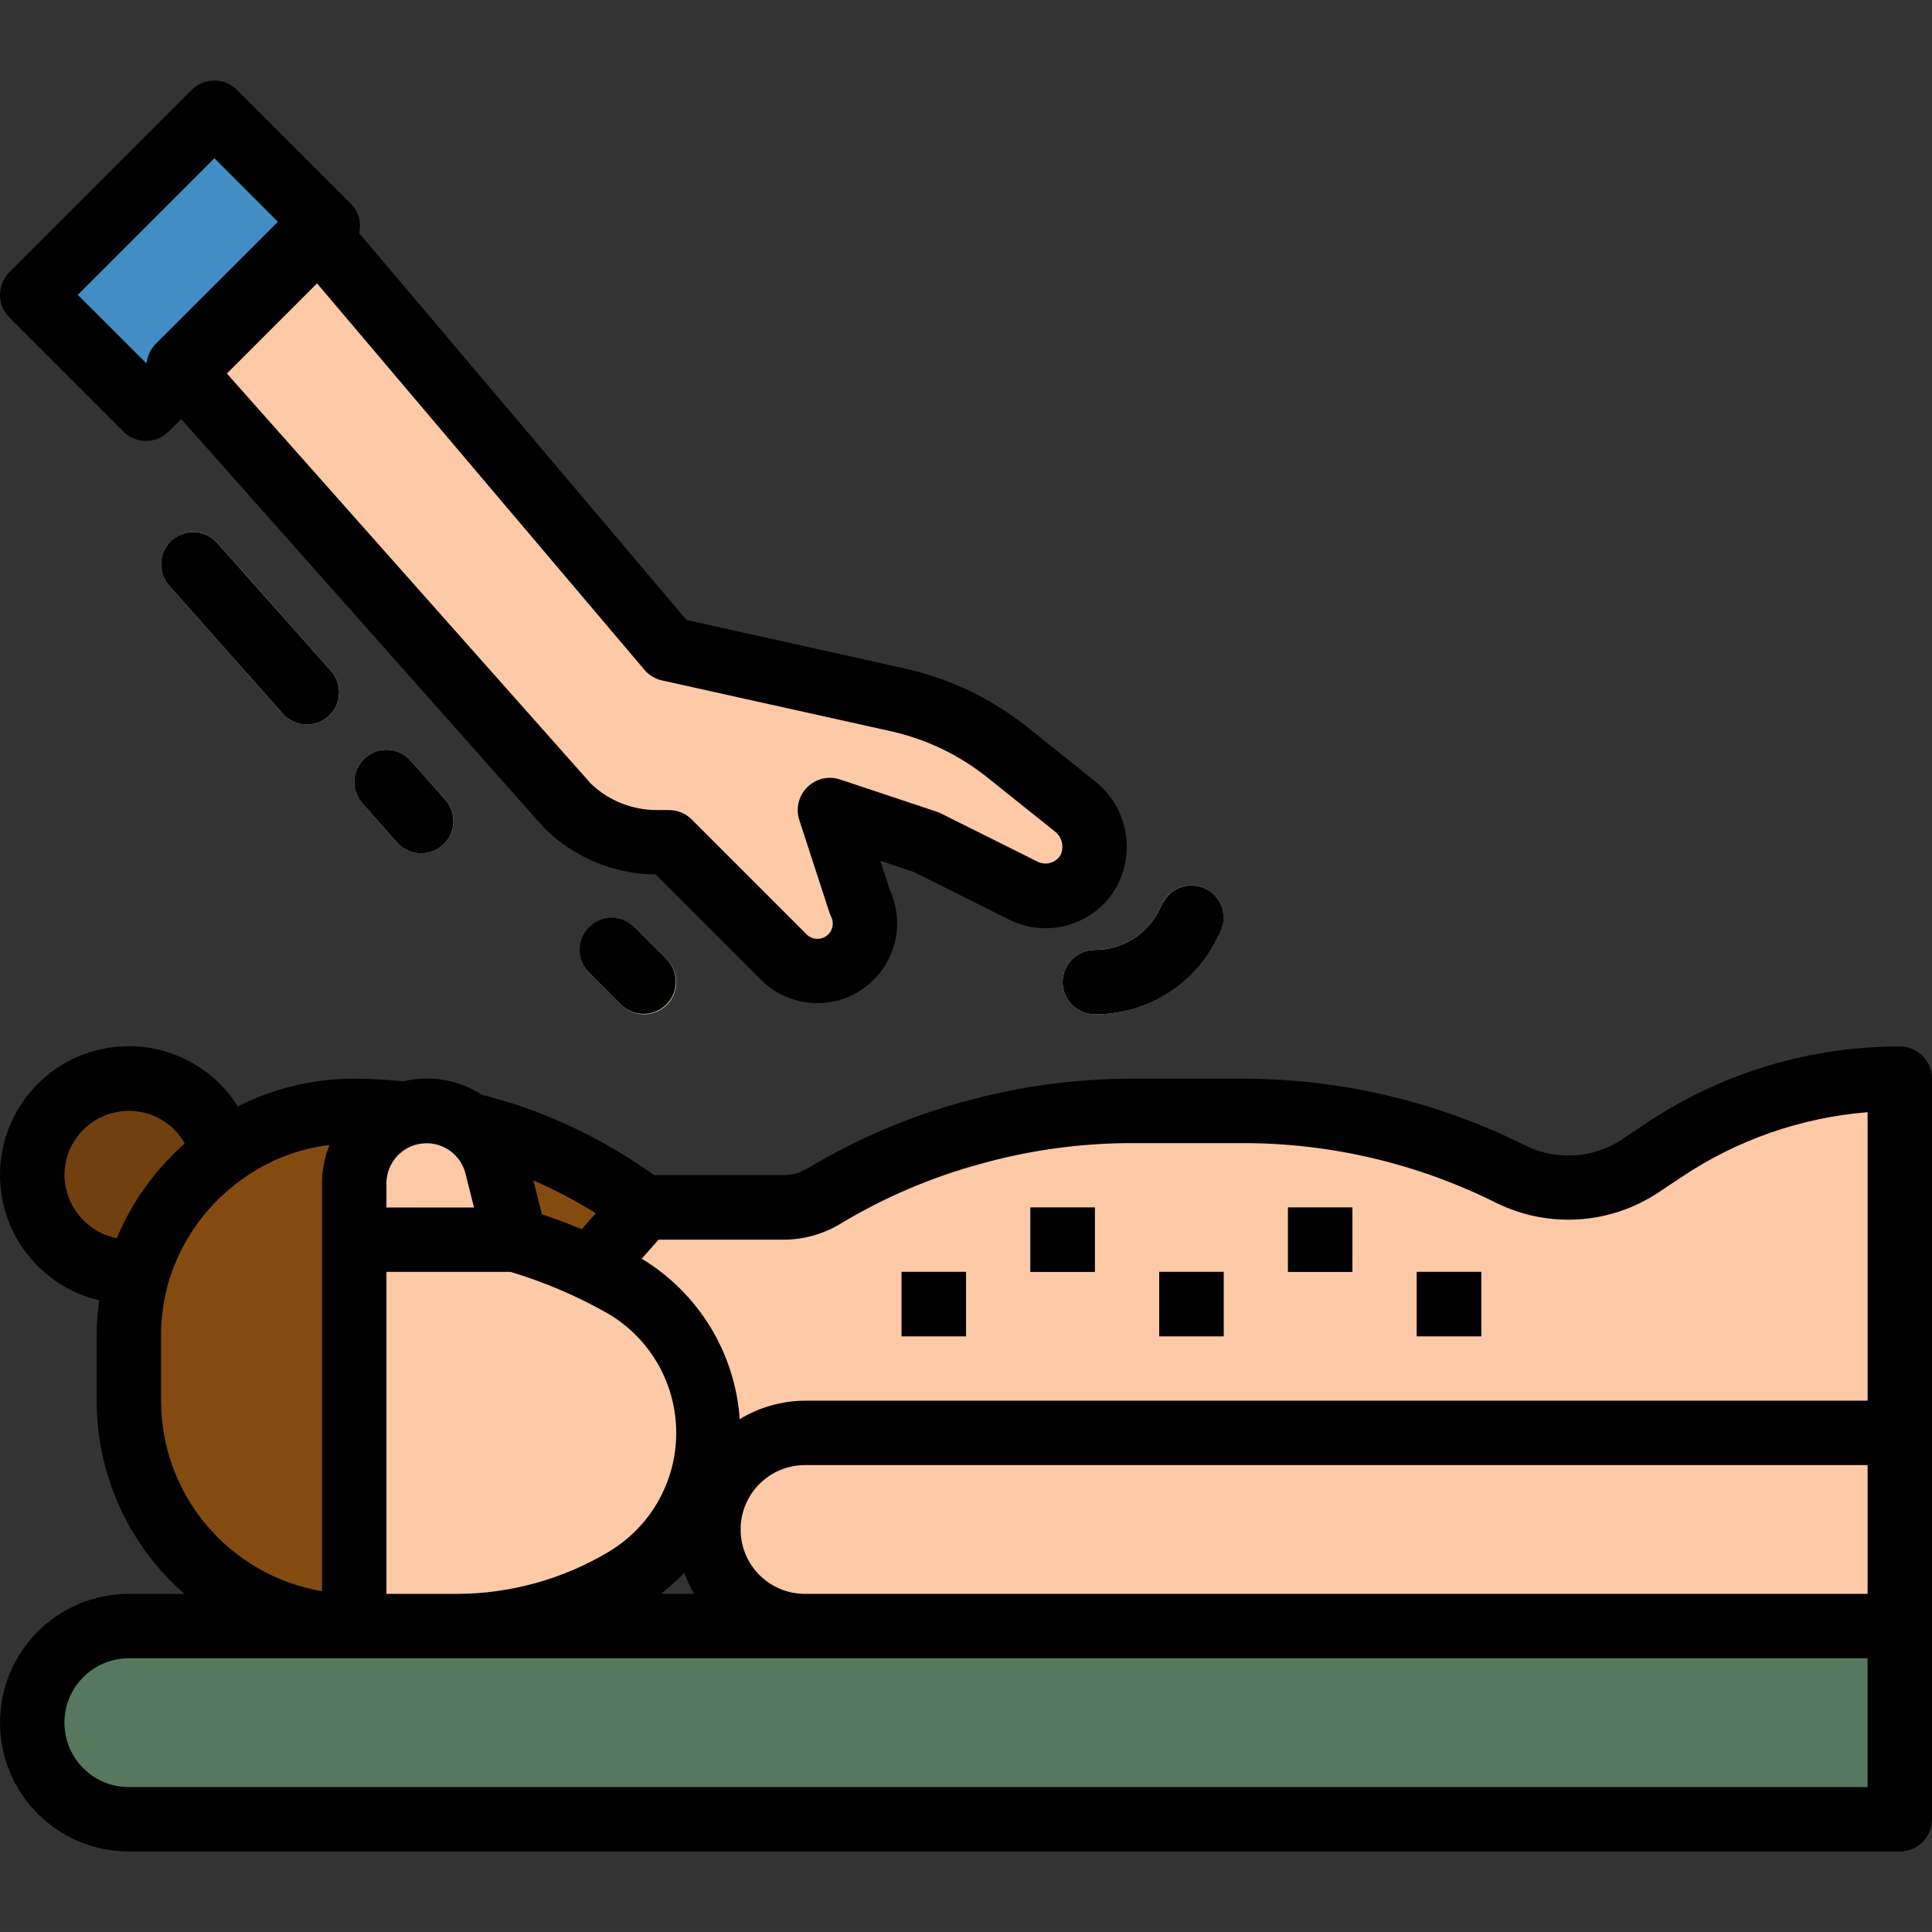 <svg height="480pt" viewBox="0 -20 480.006 480" width="480pt" xmlns="http://www.w3.org/2000/svg"><rect x="0" y="-20" width="480.006" height="480" fill="#333333" stroke="none"/><path d="m160.008 280h34.605c3.531 0 6.992-.957 10.016-2.773 23.148-13.891 49.637-21.227 76.633-21.227h27.543c23.125.004 45.926 5.383 66.609 15.723 10.234 5.117 22.43 4.359 31.953-1.984l5.977-4c17.371-11.578 37.785-17.75 58.664-17.738v136h-272l-24-48h-32v-48zm0 0" fill="#fdcfb0"/><path d="m407.406 277.738c-9.523 6.344-21.715 7.102-31.953 1.984-20.691-10.344-43.512-15.727-66.648-15.723h-27.543c-26.996 0-53.484 7.336-76.633 21.227-3.023 1.816-6.484 2.773-10.016 2.773h-34.605l-16 8v40h32l24 48h272v-128c-20.867 0-41.266 6.18-58.625 17.754zm0 0" fill="#fdc9a6"/><path d="m178.645 341.273 17.145 34.305c1.391.262 2.801.402 4.219.422h272v-48h-272c-9.062.023-17.332 5.16-21.363 13.273zm0 0" fill="#f3c09f"/><path d="m256.008 280h16v16h-16zm0 0" fill="#834b10"/><path d="m288.008 296h16v16h-16zm0 0" fill="#70400e"/><path d="m320.008 280h16v16h-16zm0 0" fill="#834b10"/><path d="m352.008 296h16v16h-16zm0 0" fill="#70400e"/><path d="m224.008 296h16v16h-16zm0 0" fill="#70400e"/><path d="m266.902 180.211-16.625-13.305c-7.941-6.348-17.227-10.793-27.152-13l-56.918-12.648-88-104-33.938 33.945 96.602 108.863c5.984 5.887 14.043 9.191 22.438 9.191h2.898l28.543 28.535c4.094 4.066 10.531 4.578 15.215 1.211 4.688-3.371 6.25-9.633 3.699-14.809l-7.457-22.906 24 8 24.062 12c5.758 2.879 12.762.84 16.074-4.68 3.086-5.562 1.621-12.547-3.441-16.398zm0 0" fill="#f3c19f"/><path d="m266.902 180.211-16.625-13.305c-7.941-6.348-17.227-10.793-27.152-13l-56.918-12.648-88-104-29.488 29.488 95.887 108.062c5.984 5.891 14.043 9.191 22.441 9.191h2.902l28.539 28.547c2.215 2.211 5.219 3.453 8.352 3.453 2.703-.008 5.316-.961 7.391-2.695 1.074-2.996.867-6.301-.566-9.145l-9.906-31.16 6.191 3 24 8 24.066 12c4.395 2.172 9.66 1.504 13.375-1.695 1.551-5.172-.23-10.77-4.488-14.094zm0 0" fill="#fdc9a6"/><path d="m104.629 192c-2.285.004-4.465-.977-5.984-2.688l-8.621-9.719c-2.934-3.312-2.625-8.379.688-11.312s8.379-2.625 11.312.688l8.621 9.723c2.098 2.359 2.609 5.73 1.309 8.605-1.297 2.875-4.168 4.719-7.324 4.703zm0 0" fill="#fbedbf"/><path d="m76.23 160c-2.289.004-4.465-.977-5.984-2.688l-28.223-31.809c-2.938-3.312-2.629-8.379.684-11.312 3.312-2.938 8.379-2.633 11.316.684l28.223 31.816c2.098 2.359 2.609 5.73 1.309 8.605-1.301 2.875-4.168 4.719-7.324 4.703zm0 0" fill="#fbedbf"/><path d="m8.004 53.258 45.254-45.254 28.285 28.281-45.258 45.258zm0 0" fill="#3e85bb"/><path d="m11.68 49.578 41.586-41.582 28.277 28.277-41.582 41.586zm0 0" fill="#428dc5"/><path d="m272.008 232c-4.418 0-8-3.582-8-8s3.582-8 8-8c6.781.023 12.984-3.809 16-9.887l.797-1.688c1.977-3.953 6.785-5.559 10.738-3.586 3.953 1.977 5.559 6.785 3.582 10.738l-.848 1.688c-5.699 11.5-17.434 18.766-30.27 18.734zm0 0" fill="#fbedbf"/><path d="m160.008 232c-2.121 0-4.156-.844-5.656-2.344l-8-8c-3.031-3.137-2.988-8.129.098-11.215 3.086-3.086 8.074-3.129 11.215-.098l8 8c2.285 2.289 2.969 5.73 1.73 8.719s-4.152 4.938-7.387 4.938zm0 0" fill="#fbedbf"/><path d="m472.008 432h-440c-13.258 0-24-10.742-24-24 0-13.254 10.742-24 24-24h440zm0 0" fill="#5e8569"/><path d="m8.406 412c1.949 11.523 11.914 19.969 23.602 20h440v-40h-440c-11.688.031-21.652 8.477-23.602 20zm0 0" fill="#55785f"/><path d="m163.43 299.648c-6.082-3.625-12.613-6.449-19.422-8.391v44.742h32l6.117 12.25c5.75-18.574-1.98-38.668-18.695-48.602zm0 0" fill="#f3c09f"/><path d="m200.008 336h272v48h-272c-13.258 0-24-10.742-24-24 0-13.254 10.742-24 24-24zm0 0" fill="#f6bb92"/><path d="m176.406 356c1.949 11.523 11.914 19.969 23.602 20h272v-40h-272c-11.688.031-21.652 8.477-23.602 20zm0 0" fill="#fdc9a6"/><path d="m56.008 272c0 13.258-10.746 24-24 24-13.258 0-24-10.742-24-24 0-13.254 10.742-24 24-24 13.254 0 24 10.746 24 24zm0 0" fill="#70400e"/><path d="m88.008 384c-30.93 0-56-25.07-56-56v-16c0-30.926 25.07-56 56-56 25.965 0 51.227 8.422 72 24l-16 16-56-8zm0 0" fill="#834b10"/><path d="m136.008 312-48-24v-14.031c.004-9.922 8.047-17.961 17.965-17.969 8.246-.004 15.434 5.605 17.434 13.602zm0 0" fill="#fdc9a6"/><path d="m155.43 372.344c-12.707 7.629-27.25 11.66-42.07 11.656h-25.352v-96h25.352c14.82 0 29.363 4.031 42.07 11.656 12.766 7.664 20.574 21.457 20.578 36.344-.004 14.887-7.812 28.684-20.578 36.344zm0 0" fill="#fdc9a6"/><path d="m472.008 240c-22.457-.031-44.418 6.617-63.082 19.105l-5.961 4c-7.141 4.699-16.234 5.281-23.918 1.535-21.777-10.922-45.797-16.621-70.16-16.641h-27.602c-14.148 0-28.234 1.922-41.863 5.723-13.676 3.719-26.773 9.32-38.91 16.641-1.773 1.055-3.801 1.605-5.867 1.598h-32.156c-10.426-7.492-21.918-13.375-34.09-17.457-2.895-.926-5.777-1.758-8.672-2.52-5.762-3.719-12.793-4.926-19.465-3.344-4.086-.359-8.207-.641-12.254-.641-10.051-.027-19.961 2.336-28.914 6.898-7.688-12.238-22.625-17.801-36.449-13.578-13.82 4.227-23.094 17.191-22.629 31.637.469 14.445 10.559 26.785 24.621 30.109-.41 2.961-.621 5.945-.629 8.934v16c.008 18.398 7.957 35.895 21.805 48h-13.805c-17.676 0-32 14.328-32 32 0 17.676 14.324 32 32 32h440c4.418 0 8-3.582 8-8v-184c0-4.418-3.582-8-8-8zm-324 41.449-3.48 3.938c-3.84-1.602-7.344-2.855-9.891-3.695l-2.102-8.395c5.375 2.309 10.562 5.031 15.512 8.152zm-52-7.48c.02-5.023 3.777-9.25 8.766-9.859 4.988-.609 9.648 2.59 10.883 7.461l2.109 8.43h-21.758zm0 22.031h30.848c8.527 2.559 16.734 6.082 24.465 10.504 10.355 6.219 16.691 17.414 16.691 29.492 0 12.082-6.336 23.273-16.691 29.492-11.469 6.879-24.59 10.512-37.961 10.512h-17.352zm74 74.785c.656 1.809 1.473 3.555 2.445 5.215h-8.285c2.078-1.582 4.031-3.324 5.84-5.215zm-154-98.785c0-8.836 7.16-16 16-16 5.762-.027 11.086 3.078 13.895 8.113-7.344 6.453-13.121 14.496-16.879 23.52-7.484-1.488-12.906-8.004-13.016-15.633zm24 56v-16c-.023-4.676.637-9.332 1.965-13.816 3.113-10.145 9.477-18.988 18.113-25.156 6.414-4.66 13.906-7.602 21.777-8.555-1.215 3.02-1.844 6.242-1.855 9.496v101.367c-23.082-3.934-39.973-23.922-40-47.336zm424 96h-432c-8.84 0-16-7.16-16-16 0-8.836 7.16-16 16-16h432zm0-48h-264c-8.84 0-16-7.16-16-16 0-8.836 7.16-16 16-16h264zm0-48h-264c-5.723.031-11.332 1.613-16.227 4.578-1.133-16.414-10.172-31.25-24.238-39.785l-.113-.062 4.176-4.73h31.039c4.988-.004 9.879-1.371 14.145-3.949 10.883-6.562 22.625-11.578 34.891-14.906 12.242-3.418 24.895-5.148 37.605-5.145h27.602c21.867.012 43.43 5.117 62.977 14.914 12.824 6.27 28 5.32 39.941-2.496l6.008-4c13.773-9.219 29.676-14.762 46.195-16.098zm0 0"/><path d="m256.008 280h16v16h-16zm0 0"/><path d="m288.008 296h16v16h-16zm0 0"/><path d="m320.008 280h16v16h-16zm0 0"/><path d="m352.008 296h16v16h-16zm0 0"/><path d="m224.008 296h16v16h-16zm0 0"/><path d="m90.695 168.297c-3.309 2.934-3.609 7.992-.672 11.297l8.621 9.719c2.938 3.316 8 3.621 11.312.688 3.316-2.934 3.625-7.996.688-11.309l-8.621-9.723c-1.41-1.598-3.398-2.566-5.523-2.691-2.129-.125-4.219.602-5.805 2.02zm0 0"/><path d="m42.695 114.203c-1.59 1.406-2.555 3.391-2.68 5.512-.129 2.121.594 4.203 2.008 5.789l28.223 31.809c2.934 3.316 8 3.621 11.312.688s3.621-7.996.688-11.309l-28.254-31.816c-2.934-3.309-7.992-3.609-11.297-.672zm0 0"/><path d="m2.352 58.914 28.277 28.289c3.125 3.121 8.191 3.121 11.312 0l3.09-3.09 90.23 101.656c7.363 7.281 17.277 11.402 27.633 11.488l26.207 26.207c6.789 6.754 17.438 7.684 25.297 2.215 7.859-5.473 10.68-15.781 6.703-24.496l-2.398-7.324 8.414 2.805 23.562 11.785c9.469 4.77 21.016 1.43 26.469-7.664 5.215-8.996 2.961-20.461-5.27-26.816l-16.633-13.312c-8.898-7.094-19.293-12.078-30.398-14.566l-54.281-12.055-81.336-96.137c.609-2.613-.156-5.355-2.031-7.273l-28.281-28.281c-3.125-3.121-8.188-3.121-11.312 0l-45.254 45.258c-3.125 3.125-3.125 8.188 0 11.312zm157.75 87.488c1.129 1.336 2.668 2.266 4.375 2.648l56.906 12.629c8.73 1.957 16.902 5.875 23.895 11.457l16.625 13.297c1.902 1.352 2.574 3.863 1.602 5.984-1.16 1.953-3.625 2.691-5.664 1.688l-24.059-12c-.336-.172-.688-.316-1.047-.434l-24-8c-2.863-.969-6.031-.23-8.168 1.906-2.148 2.129-2.914 5.285-1.977 8.16l7.457 22.902c.121.379.27.75.449 1.105.594 1.18.535 2.582-.16 3.707-.691 1.125-1.922 1.809-3.242 1.805-1.008 0-1.98-.398-2.695-1.113l-28.535-28.543c-1.5-1.5-3.535-2.344-5.656-2.344h-2.898c-6.117.039-12.016-2.289-16.453-6.504l-90.488-101.953 22.398-22.398zm-106.84-127.09 15.793 15.793-30.441 30.398c-1.18 1.23-1.93 2.812-2.137 4.504l-.191.188-16.965-16.938zm0 0"/><path d="m288.805 204.426-.797 1.688c-3.016 6.078-9.219 9.91-16 9.887-4.418 0-8 3.582-8 8s3.582 8 8 8c12.848.047 24.605-7.219 30.312-18.734l.848-1.688c1.973-3.953.367-8.762-3.586-10.738-3.953-1.973-8.762-.367-10.734 3.586zm0 0"/><path d="m146.352 210.344c-3.125 3.125-3.125 8.191 0 11.312l8 8c3.137 3.031 8.129 2.988 11.215-.098 3.086-3.086 3.129-8.074.098-11.215l-8-8c-3.125-3.121-8.191-3.121-11.312 0zm0 0"/></svg>